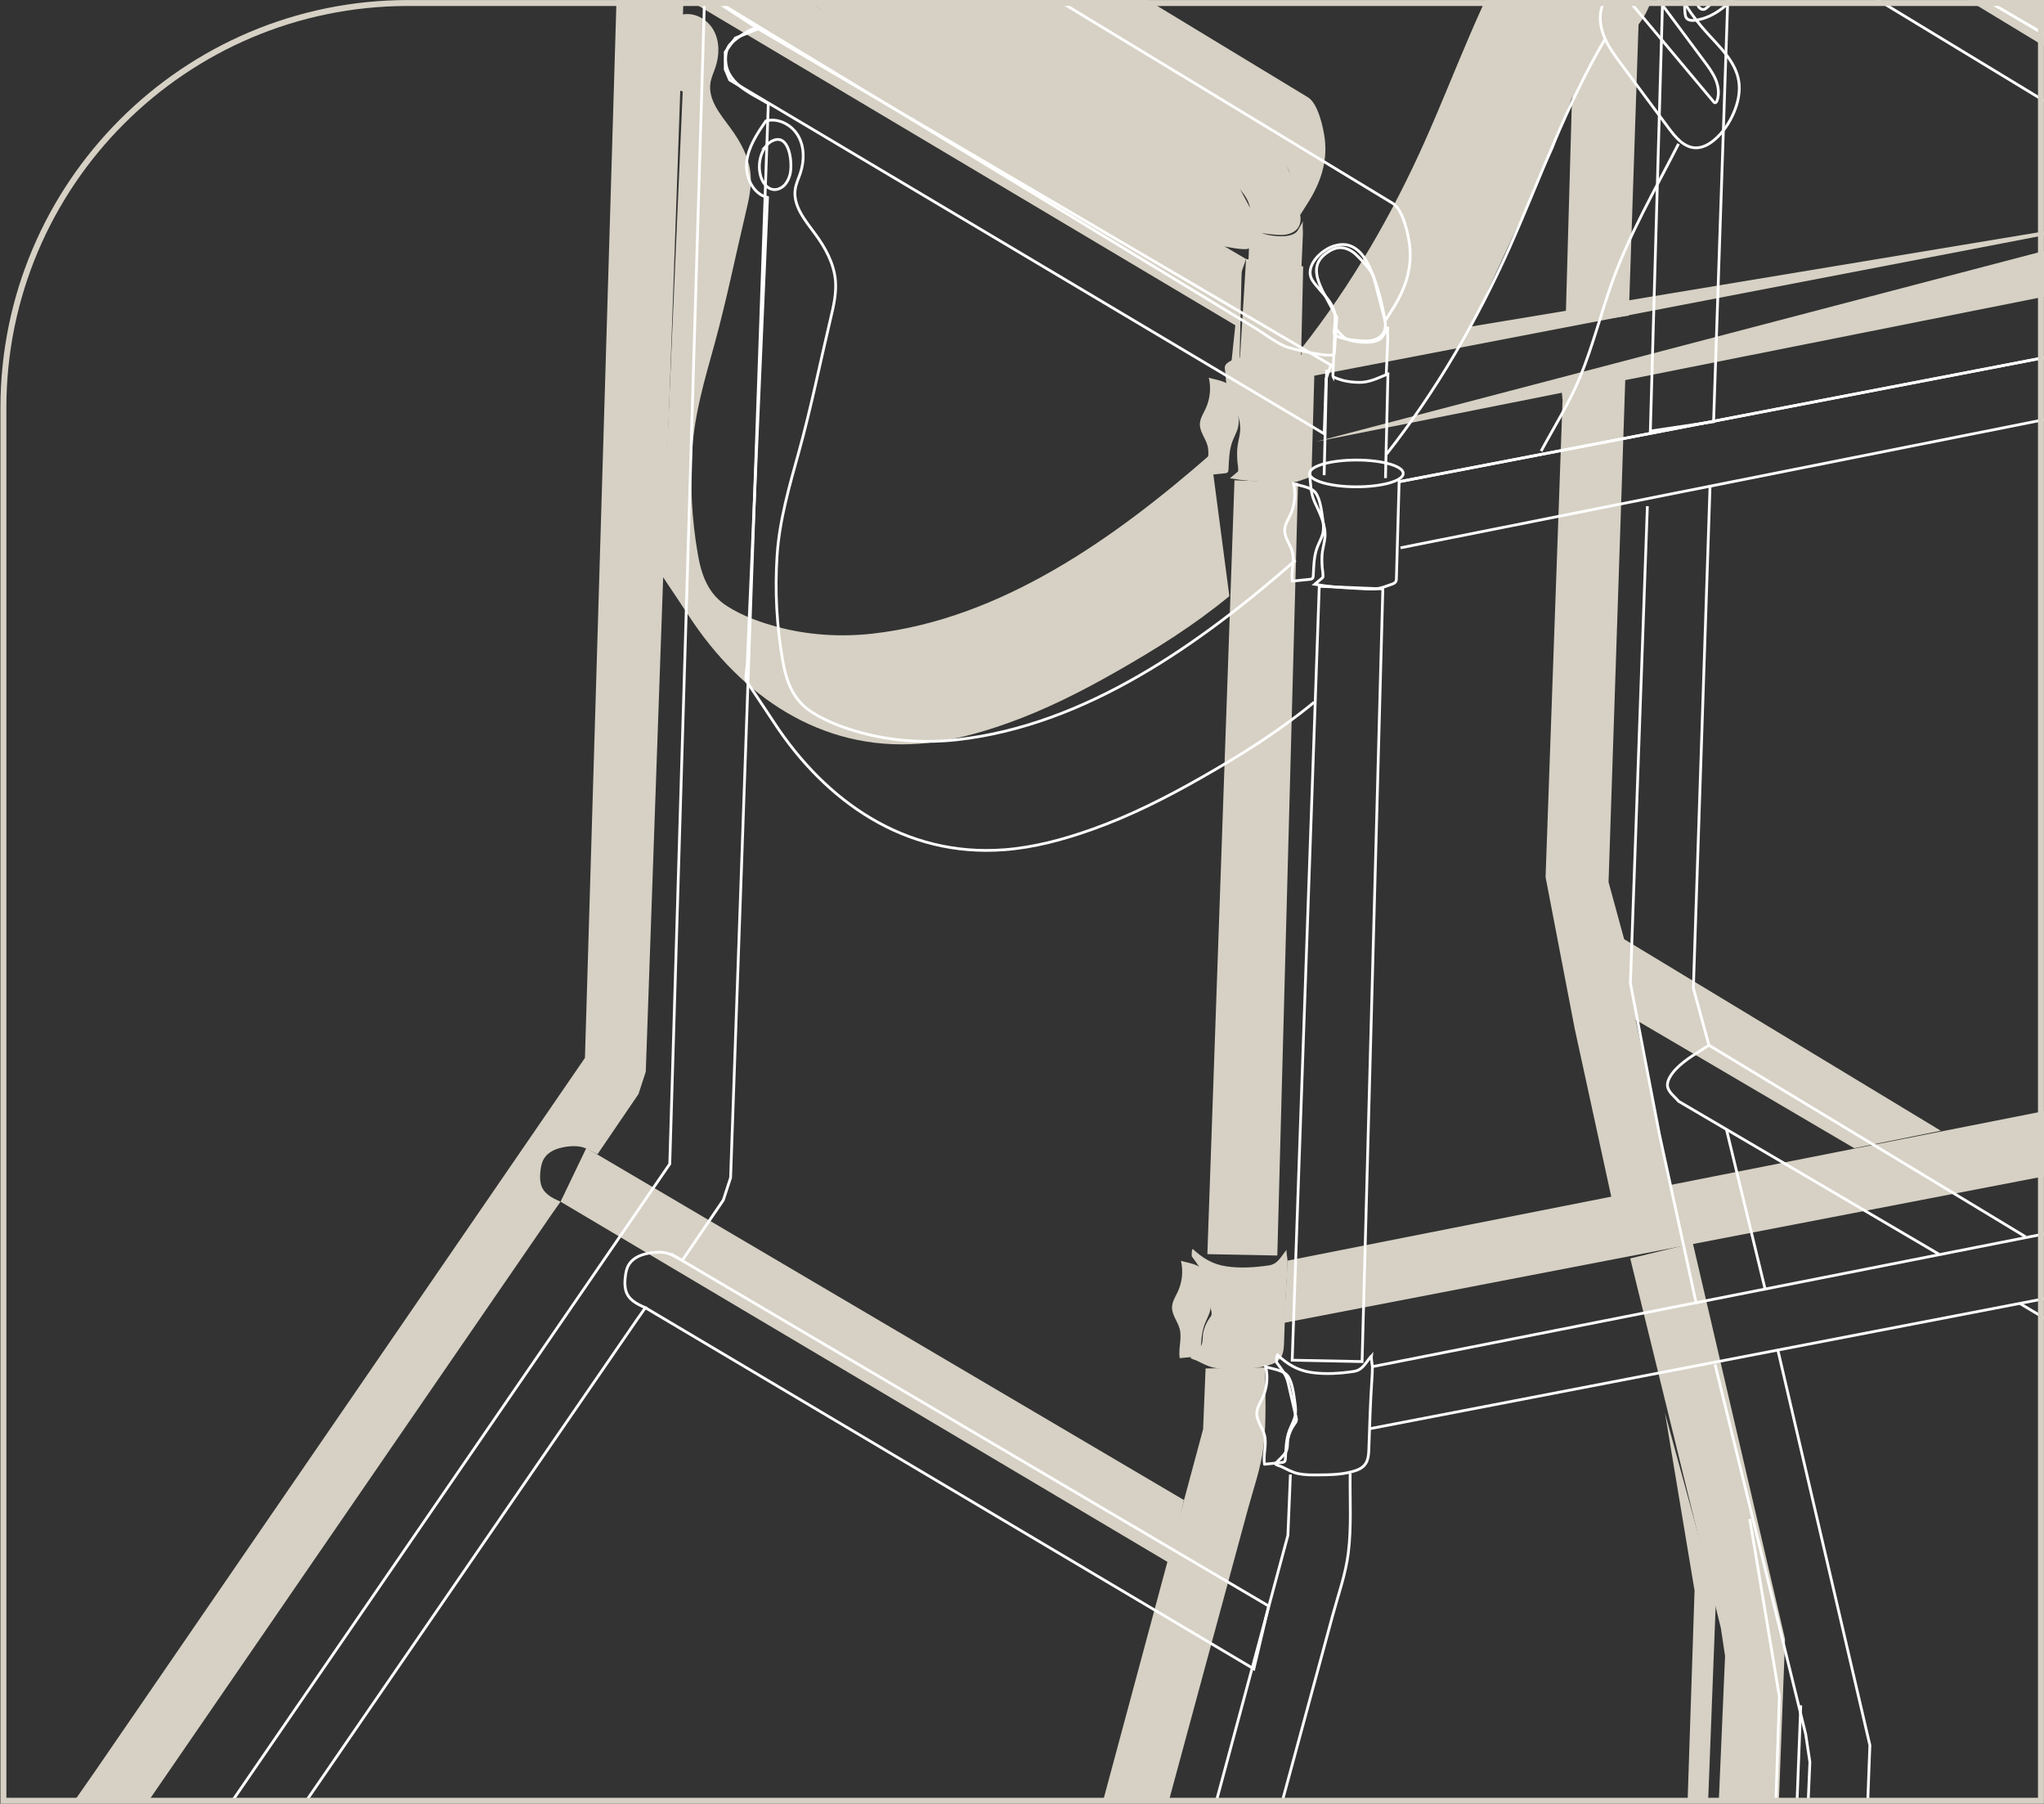 <?xml version="1.0" encoding="UTF-8"?><svg id="Layer_1" xmlns="http://www.w3.org/2000/svg" xmlns:xlink="http://www.w3.org/1999/xlink" viewBox="0 0 516.43 455.64"><rect x="0" y="0" width="516.43" height="455.64" fill="#333333" stroke="none"/><defs><style>.cls-1,.cls-2,.cls-3{fill:none;}.cls-2{stroke:#d6d1c4;stroke-width:1.5px;}.cls-2,.cls-3{stroke-miterlimit:10;}.cls-4{clip-path:url(#clippath);}.cls-5{fill:#d6d1c4;}.cls-3{stroke:#fff;stroke-width:.7px;}</style><clipPath id="clippath"><path class="cls-1" d="M103.12,0h413.59V455.26H.61V102.51C.61,45.93,46.54,0,103.12,0Z"/></clipPath></defs><path class="cls-1" d="M101.29,1.15h412.55V455.26H-.96V103.4C-.96,46.96,44.86,1.15,101.29,1.15Z"/><g class="cls-4"><polygon class="cls-5" points="322.72 317.15 305.05 316.8 311.9 121.32 327.96 121.97 322.72 317.15"/><ellipse class="cls-5" cx="321.28" cy="92.8" rx="11.83" ry="3.38"/><path class="cls-5" d="M554.15,52.19l-222.08,42.71c-.23,8.14-.47,16.28-.69,24.42,0,.28-.02,.57-.15,.81-.33,.58-1.37,.77-1.94,.99-1.06,.41-2.15,.75-3.29,.85-1.56,.15-3.23-.07-4.8-.13-3.5-.15-7-.43-10.46-1.02,0,0,2.01-1.69,2.01-1.69,.25-.21-.08-2.17-.11-2.55-.1-1.45-.15-2.84,.09-4.29,.18-1.09,.48-2.16,.59-3.27,.3-3.15-1.33-6.25-2.61-9.03-1.03-2.23-1.01-4.76-1.25-7.18"/><polyline class="cls-5" points="554.99 53.29 558.48 56.51 559.15 60.8 558.61 66.56 332.42 111.59"/><path class="cls-5" d="M315.34,68.26s.5-12.53,.5-12.58c-.02,.45,1.38,1.87,1.71,2.21,.7,.74,1.41,1.11,2.39,1.35,1.92,.48,6.73,1.02,7.95-1.05,.48-.81,.95-1.61,1.43-2.42-.35,.6-.1,2.44-.13,3.15-.05,1.28-.11,2.57-.16,3.85-.07,1.7-.14,3.39-.22,5.08-2.25,.92-4.32,1.98-6.81,1.95-1.26-.01-2.6-.14-3.84-.43-.4-.09-2.83-.79-2.83-1.13Z"/><path class="cls-5" d="M312.11,46.47c-.68-.76-1.33-1.51-1.85-2.28-2.44-3.62,2.2-7.95,5.43-8.88,1.23-.36,2.56-.48,3.78-.09,3.32,1.07,5.03,4.91,6.15,7.93,1.34,3.6,2.31,7.34,2.89,11.14,.27,1.73-.07,3.31-1.67,4.28-1.21,.74-2.7,.86-4.12,.75-1.09-.09-7.13-.39-7.06-2.18,.06-1.44,.36-3.07,.18-4.5-.3-2.37-2.09-4.3-3.74-6.16Z"/><polygon class="cls-5" points="313.15 82.79 162.93 -6.59 161.8 -9.26 161.8 -13.64 164.38 -17.19 170.14 -19.5 314.83 65.43 313.61 68.9 313.15 82.79"/><path class="cls-5" d="M156.61-28.36l-8.82,295.59c-4.49,6.54-8.98,13.07-13.47,19.61-10.91,15.89-21.82,31.78-32.74,47.66-13.51,19.67-27.02,39.34-40.53,59.01-12.28,17.88-24.55,35.75-36.83,53.63-10.18,14.83-21.54,29.44-30.79,44.83-6.39,10.65-5.38,23.05-5.79,35.04-.41,11.88-.82,23.77-1.23,35.65-.66,19.06-1.31,38.12-1.97,57.19-.02,.48-.03,.96-.05,1.43l5.43,1.84,4.69,.28,3.31-1.01,2.3-.74s.18-12.6,.18-12.6c-4.24-2.54-15.61-7.21-10.23-14.02,.97-1.23,2.51-1.83,3.98-2.38,3.1-1.16,4.7-1.8,7.91-1.17,.47-17.26,.93-34.52,1.4-51.78,.19-6.98,.38-13.96,.56-20.94,.15-5.6-.79-12.86,2.27-17.66,8.17-12.81,17.09-25.08,25.52-37.71,3.72-5.41,7.43-10.82,11.15-16.22,4.11-5.98,8.22-11.96,12.33-17.94,4.34-6.32,8.69-12.64,13.03-18.96,4.42-6.43,8.84-12.86,13.26-19.3,4.34-6.31,8.68-12.63,13.02-18.94,4.1-5.97,8.2-11.93,12.3-17.9,3.7-5.39,7.4-10.77,11.11-16.16,3.15-4.58,6.29-9.16,9.44-13.73,2.43-3.54,4.87-7.08,7.3-10.62,1.56-2.27,3.12-4.54,4.68-6.81,.76-1.1,1.53-2.18,2.3-3.27-2.18-.94-4.43-2.04-5-4.56-.24-1.05-.2-2.14-.08-3.21,.12-1.06,.32-2.13,.86-3.04,.74-1.25,2.05-2.09,3.43-2.54,1.62-.53,3.52-.78,5.22-.61,1.86,.19,3.28,1.15,4.89,2.01l10.37-15.23,1.84-5.65L172.7-.61c-4.63-2.76-11.09-5.25-10.77-11.72,.05-.99,.27-1.99,.78-2.84,.64-1.07,6.12-5.21,7.43-4.33l-13.53-8.85Z"/><polyline class="cls-5" points="141.63 303.55 295.37 394.78 299.12 378.91 148.14 289.99"/><path class="cls-5" d="M156.61-28.36c-.62-2.31-1.23-4.63-1.87-6.94-2.24-8.12,2.16-17.78,8.13-23.29,6.69-6.16,15.22-6.51,23.55-4.16,0,0,143.46,86.98,144.04,87.33,2.59,1.57,3.9,7.74,4.24,10.41,.75,5.86-1.04,11.08-4.09,15.99l-2.1,3.3s-2.86-11.02-2.89-11.14c-.39-1.51-3.48-4.74-4.6-5.75-1.18-1.05-2.74-1.78-4.31-1.59-.8,.1-1.55,.42-2.24,.83-4.5,2.7-3.62,6.09-1.79,10l3.64,6.75s-.62,9.15-.62,9.15c-.1,1.44-11.26-1.31-12.38-1.8-2.93-1.29-5.42-3.36-8.16-4.98-3.6-2.13-7.16-4.35-10.74-6.52-9.69-5.88-19.38-11.77-29.07-17.65-21.94-13.32-43.89-26.65-65.83-39.97-10.97-6.66-21.97-13.29-32.92-19.99Z"/><polyline class="cls-5" points="313.75 66.57 313.12 93.26 314.83 65.43 329.26 67.29 328.63 93.98 316.67 93.52 314.62 93.31 310.92 93.52"/><path class="cls-5" d="M402.12-72.54c-2.95-5.06-5.89-9.19-5.3-15.41,.45-4.72,2.5-9.17,5.15-13.11,5.61-8.36,12.17-10.27,21.61-11.23,14.62,8.68,29.24,17.36,43.86,26.04,25.35,15.05,50.71,30.11,76.06,45.16,10.02,5.95,25.43,12.03,31.74,21.98,.58,.92,1.17,1.84,1.49,2.88,.24,.77,.32,1.58,.4,2.39,.75,7.36-.04,13.99-5.75,19.26-1.25-4.38-2.53-8.84-4.98-12.68-1.58-2.48-4.05-4.83-6.98-4.65-1.92,.12-3.67,1.39-4.6,3.08-2.63,4.8,.36,8.06,2.95,11.74,1.63,2.32,.76,9.55,.78,12.3-5.1,0-7.13-.35-11.13-2.7-3.08-1.8-6.17-3.61-9.25-5.41-9.67-5.66-19.34-11.32-29.02-16.98-23.86-13.97-47.72-27.94-71.58-41.9-8.43-4.94-16.87-9.87-25.3-14.81-2.22-1.3-8.8-3.63-10.14-5.94Z"/><path class="cls-5" d="M325.1,315.67c-.2,.22,.2,2.36,.21,2.77,.01,1.02-.04,2.04-.11,3.06-.41,5.99-.59,12-.79,18.02-.09,2.66-.69,4.29-3.37,5.18-3.04,1.01-6.29,1.06-9.49,1.08-1.6,.01-3.23,.02-4.81-.29-1.63-.32-2.98-1.14-4.48-1.83-.29-.13-1.33-.41-1.5-.69,.84-.94,2.06-1.91,2.69-3,.56-.98,.33-2.3,.56-3.38,.27-1.32,.83-2.57,1.62-3.66,.18-.25,.38-.5,.46-.8,.16-.61-.17-1.37-.31-1.97-.2-.87-.4-1.74-.6-2.61-.39-1.68-.78-3.35-1.16-5.03-.49-2.12-1.68-3.45-2.92-5.17,.03-.64-.1-1.34,.24-1.87,2.52,2.32,4.99,3.87,8.46,4.4,3.51,.54,7.37,.28,10.87-.25,2.28-.35,3.05-2.41,4.43-3.95Z"/><path class="cls-5" d="M304.6,345.68l-.63,15.35-74.55,276.92-1.89,10.07s-2.32,86.1-2.32,86.1c1.38,1.04,2.27,1.42,3.99,1.76,.23,.05,.47,.09,.71,.1,1.13,0,2.45-1.07,3.39-1.64,.07-1.75,.14-3.51,.21-5.26,2.15-.83,3.89-2.08,5.75-3.4l.14-3.48,1.77-1.49,2.5-71.21,.48-6.42,18.66-68.24c.46-1.68,.91-3.37,1.37-5.05,1.25-4.6,2.5-9.21,3.74-13.81,1.86-6.86,3.72-13.72,5.58-20.58,2.29-8.45,4.58-16.91,6.87-25.36,2.54-9.38,5.09-18.77,7.63-28.15,2.62-9.65,5.23-19.3,7.85-28.95,2.51-9.25,5.01-18.5,7.52-27.76,2.22-8.19,4.44-16.38,6.66-24.57,1.75-6.47,3.5-12.93,5.26-19.4,1.41-5.19,3.27-10.36,3.94-15.74,.83-6.59,.37-13.4,.47-20.04"/><path class="cls-5" d="M412.27-66.6c-1.12-.65-5.15,2.31-5.86,3.26-1.67,2.22-1.19,4.99-1.1,7.58l151.19,91.72,.3-18.34s-143.82-83.8-144.53-84.21Z"/><polyline class="cls-5" points="399.98 -74.12 395.54 82.1 411.52 79.73 415.87 -49.85"/><polyline class="cls-5" points="544.26 275.18 325.31 318.44 324.43 334.15 549.48 290.78"/><path class="cls-5" d="M490.36,285.63s-80.01-48.39-80.01-48.39c-2.78,1.83-5.93,3.54-8.25,5.94-.99,1.02-2.38,2.8-2.22,4.33s1.88,2.76,2.81,3.89l65.8,38.64"/><line class="cls-5" x1="488.95" y1="302.51" x2="561.69" y2="345.67"/><line class="cls-5" x1="512.48" y1="298.21" x2="547.98" y2="319.59"/><line class="cls-5" x1="332.07" y1="94.89" x2="554.15" y2="52.19"/><line class="cls-5" x1="424.6" y1="299.11" x2="414.75" y2="258.44"/><polyline class="cls-5" points="410.35 237.24 406.41 222.82 410.64 95.73 394.48 97.82 394.79 101.07 390.5 221.56 397.83 259.7 407.17 302.64 422.37 300.02 412.26 252.95"/><polyline class="cls-5" points="447.59 503.63 451.01 414.08 427.71 314.05 411.89 317.89 434.79 411.27 435.85 418.32 430.92 532.49 436.69 535.91 443.96 535.27 446.95 532.06 447.38 522.01"/><path class="cls-5" d="M420.66,356.9l7.48,44.89s-3.21,97.25-3.21,97.25c1.5,.64,2.4,.93,4.04,.93,1.24-2.21,1.03-4.18,1.13-6.75,.19-4.86,.38-9.72,.56-14.58,.53-13.83,1.07-27.66,1.6-41.49,.4-10.28,.8-20.56,1.19-30.84,.03-.77,.06-1.54,.09-2.32"/><path class="cls-5" d="M404.66-25.23c-.78-1.22-1.49-2.48-2.12-3.78-.84-1.73-1.56-3.72-2.98-5.08-1.51-1.45-4.04-1.36-5.91-.77-1.81,.57-3.4,1.66-4.88,2.84-2.55,2.03-4.96,4.56-5.67,7.74-.54,2.45-.01,5.04,1.02,7.32,1.03,2.28,2.54,4.32,4.03,6.33,4.01,5.4,8.02,10.81,12.03,16.21,1.74,2.34,3.89,4.91,6.8,4.97,1.74,.04,3.37-.87,4.71-1.99,2.15-1.8,3.76-4.19,4.88-6.77,1.12-2.58,1.76-5.44,1.29-8.21-.81-4.76-4.62-8.33-7.87-11.91-1.96-2.16-3.78-4.46-5.34-6.91Z"/><path class="cls-5" d="M305.89,114.73c-24.04,21.04-52.84,41.65-85.44,45.33-8.02,.9-16.34,.39-24.14-1.73-4.38-1.19-8.8-2.78-12.64-5.24-4.72-3.02-6.42-7.71-7.35-13.03-1.53-8.76-2-17.71-1.41-26.58,.6-9.08,3.11-17.51,5.53-26.24,3.05-11.02,5.32-22.34,7.97-33.48,.76-3.18,1.52-6.44,1.24-9.7-.38-4.33-2.57-8.3-5.15-11.79-2.53-3.42-5.65-7.13-5-11.33,.21-1.38,.83-2.65,1.27-3.97,1.03-3.07,1.08-6.6-.52-9.41-1.6-2.82-5.06-4.66-8.18-3.8-2.17,3.15-4.4,6.47-4.84,10.27-.45,3.8,1.54,8.18,5.26,9.07-1.6,36.85-3.2,73.71-4.81,110.56-.11,2.52-.22,5.04-.33,7.56-.03,.73-.61,3.4-.18,4.05,2.32,3.47,4.66,6.93,6.95,10.43,13.15,20.07,33.18,34,58.06,32.17,7.61-.56,15.05-2.58,22.24-5.13,9.66-3.42,18.82-8.06,27.71-13.13,10.04-5.72,19.56-11.67,28.47-19.02"/><path class="cls-5" d="M173.19,9.09c-.8,.53-1.4,1.35-1.83,2.22-.97,1.96-1.19,4.28-.6,6.38,.45,1.6,1.59,3.23,3.25,3.4,.99,.11,1.99-.35,2.7-1.05,.71-.71,1.15-1.64,1.43-2.6,.8-2.75-.02-11.12-4.7-8.5-.08,.05-.17,.1-.25,.15Z"/><path class="cls-5" d="M298.07,343.08c1.45-.15,2.9-.29,4.35-.44,.25-.03,.52-.06,.7-.24,.19-.19,.21-.48,.23-.75,.12-2.38,.15-4.82,.98-7.05,.47-1.26,1.2-2.44,1.47-3.77,.21-1.06,.12-2.16-.04-3.23-.28-1.97-.6-5.07-1.76-6.74-1.07-1.54-3.8-1.81-5.63-2.38,.62,2.59,.33,5.38-.79,7.8-.59,1.28-1.43,2.51-1.46,3.92-.05,1.95,1.43,3.59,1.93,5.47,.64,2.39-.37,4.95,.01,7.4Z"/><path class="cls-5" d="M305.11,120c1.45-.15,2.9-.29,4.35-.44,.25-.03,.52-.06,.7-.24,.19-.19,.21-.48,.23-.75,.12-2.38,.15-4.82,.98-7.05,.47-1.26,1.2-2.44,1.47-3.77,.21-1.06,.12-2.16-.04-3.23-.28-1.97-.6-5.07-1.76-6.74-1.07-1.54-3.8-1.81-5.63-2.38,.62,2.59,.33,5.38-.79,7.8-.59,1.28-1.43,2.51-1.46,3.92-.05,1.95,1.43,3.59,1.93,5.47,.64,2.39-.37,4.95,.01,7.4Z"/><path class="cls-5" d="M328.91,91.57l42.06-7.47,21.58-46.76,10.11-27.8c-5.89,11.58,3.44-7.78,3.44-7.78l-21.98-18.71c-9.88,16.68-16.17,34.76-24.04,52.44-8.25,18.54-18.65,36.51-31.2,52.44"/><polygon class="cls-3" points="344.14 343.94 326.48 343.59 333.32 148.11 349.38 148.76 344.14 343.94"/><ellipse class="cls-3" cx="342.71" cy="119.59" rx="11.83" ry="3.38"/><path class="cls-3" d="M575.58,78.97l-222.08,42.71c-.23,8.14-.47,16.28-.69,24.42,0,.28-.02,.57-.15,.81-.33,.58-1.37,.77-1.94,.99-1.06,.41-2.15,.75-3.29,.85-1.56,.15-3.23-.07-4.8-.13-3.5-.15-7-.43-10.46-1.02,0,0,2.01-1.69,2.01-1.69,.25-.21-.08-2.17-.11-2.55-.1-1.45-.15-2.84,.09-4.29,.18-1.09,.48-2.16,.59-3.27,.3-3.15-1.33-6.25-2.61-9.03-1.03-2.23-1.01-4.76-1.25-7.18"/><polyline class="cls-3" points="576.42 80.08 579.9 83.29 580.57 87.58 580.04 93.35 353.85 138.38"/><path class="cls-3" d="M336.77,95.05s.5-12.53,.5-12.58c-.02,.45,1.38,1.87,1.71,2.21,.7,.74,1.41,1.11,2.39,1.35,1.92,.48,6.73,1.02,7.95-1.05,.48-.81,.95-1.61,1.43-2.42-.35,.6-.1,2.44-.13,3.15-.05,1.28-.11,2.57-.16,3.85-.07,1.7-.14,3.39-.22,5.08-2.25,.92-4.32,1.98-6.81,1.95-1.26-.01-2.6-.14-3.84-.43-.4-.09-2.83-.79-2.83-1.13Z"/><path class="cls-3" d="M333.54,73.26c-.68-.76-1.33-1.51-1.85-2.28-2.44-3.62,2.2-7.95,5.43-8.88,1.23-.36,2.56-.48,3.78-.09,3.32,1.07,5.03,4.91,6.15,7.93,1.34,3.6,2.31,7.34,2.89,11.14,.27,1.73-.07,3.31-1.67,4.28-1.21,.74-2.7,.86-4.12,.75-1.09-.09-7.13-.39-7.06-2.18,.06-1.44,.36-3.07,.18-4.5-.3-2.37-2.09-4.3-3.74-6.16Z"/><polygon class="cls-3" points="334.57 109.58 184.36 20.2 183.23 17.52 183.23 13.15 185.8 9.6 191.56 7.28 336.26 92.22 335.04 95.68 334.57 109.58"/><path class="cls-3" d="M178.04-1.57l-8.82,295.59c-4.49,6.54-8.98,13.07-13.47,19.61-10.91,15.89-21.82,31.78-32.74,47.66-13.51,19.67-27.02,39.34-40.53,59.01-12.28,17.88-24.55,35.75-36.83,53.63-10.18,14.83-21.54,29.44-30.79,44.83-6.39,10.65-5.38,23.05-5.79,35.04-.41,11.88-.82,23.77-1.23,35.65-.66,19.06-1.31,38.12-1.97,57.19-.02,.48-.03,.96-.05,1.43l5.43,1.84,4.69,.28,3.31-1.01,2.3-.74s.18-12.6,.18-12.6c-4.24-2.54-15.61-7.21-10.23-14.02,.97-1.23,2.51-1.83,3.98-2.38,3.1-1.16,4.7-1.8,7.91-1.17,.47-17.26,.93-34.52,1.4-51.78,.19-6.98,.38-13.96,.56-20.94,.15-5.6-.79-12.86,2.27-17.66,8.17-12.81,17.09-25.08,25.52-37.71,3.72-5.41,7.43-10.82,11.15-16.22,4.11-5.98,8.22-11.96,12.33-17.94,4.34-6.32,8.69-12.64,13.03-18.96,4.42-6.43,8.84-12.86,13.26-19.3,4.34-6.31,8.68-12.63,13.02-18.94,4.1-5.97,8.2-11.93,12.3-17.9,3.7-5.39,7.4-10.77,11.11-16.16,3.15-4.58,6.29-9.16,9.44-13.73,2.43-3.54,4.87-7.08,7.3-10.62,1.56-2.27,3.12-4.54,4.68-6.81,.76-1.1,1.53-2.18,2.3-3.27-2.18-.94-4.43-2.04-5-4.56-.24-1.05-.2-2.14-.08-3.21,.12-1.06,.32-2.13,.86-3.04,.74-1.25,2.05-2.09,3.43-2.54,1.62-.53,3.52-.78,5.22-.61,1.86,.19,3.28,1.15,4.89,2.01l10.37-15.23,1.84-5.65L194.12,26.18c-4.63-2.76-11.09-5.25-10.77-11.72,.05-.99,.27-1.99,.78-2.84,.64-1.07,6.12-5.21,7.43-4.33l-13.53-8.85Z"/><polyline class="cls-3" points="163.05 330.33 316.79 421.57 320.54 405.69 169.56 316.78"/><path class="cls-3" d="M178.04-1.57c-.62-2.31-1.23-4.63-1.87-6.94-2.24-8.12,2.16-17.78,8.13-23.29,6.69-6.16,15.22-6.51,23.55-4.16,0,0,143.46,86.98,144.04,87.33,2.59,1.57,3.9,7.74,4.24,10.41,.75,5.86-1.04,11.08-4.09,15.99l-2.1,3.3s-2.86-11.02-2.89-11.14c-.39-1.51-3.48-4.74-4.6-5.75-1.18-1.05-2.74-1.78-4.31-1.59-.8,.1-1.55,.42-2.24,.83-4.5,2.7-3.62,6.09-1.79,10l3.64,6.75s-.62,9.15-.62,9.15c-.1,1.44-11.26-1.31-12.38-1.8-2.93-1.29-5.42-3.36-8.16-4.98-3.6-2.13-7.16-4.35-10.74-6.52-9.69-5.88-19.38-11.77-29.07-17.65-21.94-13.32-43.89-26.65-65.83-39.97-10.97-6.66-21.97-13.29-32.92-19.99Z"/><line class="cls-3" x1="335.18" y1="93.36" x2="334.55" y2="120.04"/><line class="cls-3" x1="350.68" y1="94.08" x2="350.05" y2="120.77"/><path class="cls-3" d="M423.55-45.75c-2.95-5.06-5.89-9.19-5.3-15.41,.45-4.72,2.5-9.17,5.15-13.11,5.61-8.36,12.17-10.27,21.61-11.23,14.62,8.68,29.24,17.36,43.86,26.04,25.35,15.05,50.71,30.11,76.06,45.16,10.02,5.95,25.43,12.03,31.74,21.98,.58,.92,1.17,1.84,1.49,2.88,.24,.77,.32,1.58,.4,2.39,.75,7.36-.04,13.99-5.75,19.26-1.25-4.38-2.53-8.84-4.98-12.68-1.58-2.48-4.05-4.83-6.98-4.65-1.92,.12-3.67,1.39-4.6,3.08-2.63,4.8,.36,8.06,2.95,11.74,1.63,2.32,.76,9.55,.78,12.3-5.1,0-7.13-.35-11.13-2.7-3.08-1.8-6.17-3.61-9.25-5.41-9.67-5.66-19.34-11.32-29.02-16.98-23.86-13.97-47.72-27.94-71.58-41.9-8.43-4.94-16.87-9.87-25.3-14.81-2.22-1.3-8.8-3.63-10.14-5.94Z"/><path class="cls-3" d="M346.53,342.46c-.2,.22,.2,2.36,.21,2.77,.01,1.02-.04,2.04-.11,3.06-.41,5.99-.59,12-.79,18.02-.09,2.66-.69,4.29-3.37,5.18-3.04,1.01-6.29,1.06-9.49,1.08-1.6,.01-3.23,.02-4.81-.29-1.63-.32-2.98-1.14-4.48-1.83-.29-.13-1.33-.41-1.5-.69,.84-.94,2.06-1.91,2.69-3,.56-.98,.33-2.3,.56-3.38,.27-1.32,.83-2.57,1.62-3.66,.18-.25,.38-.5,.46-.8,.16-.61-.17-1.37-.31-1.97-.2-.87-.4-1.74-.6-2.61-.39-1.68-.78-3.35-1.16-5.03-.49-2.12-1.68-3.45-2.92-5.17,.03-.64-.1-1.34,.24-1.87,2.52,2.32,4.99,3.87,8.46,4.4,3.51,.54,7.37,.28,10.87-.25,2.28-.35,3.05-2.41,4.43-3.95Z"/><path class="cls-3" d="M326.03,372.47l-.63,15.35-74.55,276.92-1.89,10.07s-2.32,86.1-2.32,86.1c1.38,1.04,2.27,1.42,3.99,1.76,.23,.05,.47,.09,.71,.1,1.13,0,2.45-1.07,3.39-1.64,.07-1.75,.14-3.51,.21-5.26,2.15-.83,3.89-2.08,5.75-3.4l.14-3.48,1.77-1.49,2.5-71.21,.48-6.42,18.66-68.24c.46-1.68,.91-3.37,1.37-5.05,1.25-4.6,2.5-9.21,3.74-13.81,1.86-6.86,3.72-13.72,5.58-20.58,2.29-8.45,4.58-16.91,6.87-25.36,2.54-9.38,5.09-18.77,7.63-28.15,2.62-9.65,5.23-19.3,7.85-28.95,2.51-9.25,5.01-18.5,7.52-27.76,2.22-8.19,4.44-16.38,6.66-24.57,1.75-6.47,3.5-12.93,5.26-19.4,1.41-5.19,3.27-10.36,3.94-15.74,.83-6.59,.37-13.4,.47-20.04"/><path class="cls-3" d="M433.69-39.82c-1.12-.65-5.15,2.31-5.86,3.26-1.67,2.22-1.19,4.99-1.1,7.58l151.19,91.72,.3-18.34S434.39-39.41,433.69-39.82Z"/><polyline class="cls-3" points="421.41 -47.33 416.97 108.89 432.95 106.52 437.3 -23.06"/><line class="cls-3" x1="346.74" y1="345.22" x2="565.69" y2="301.97"/><line class="cls-3" x1="345.86" y1="360.94" x2="570.91" y2="317.57"/><path class="cls-3" d="M511.78,312.42s-80.01-48.39-80.01-48.39c-2.78,1.83-5.93,3.54-8.25,5.94-.99,1.02-2.38,2.8-2.22,4.33,.16,1.58,1.88,2.76,2.81,3.89l65.8,38.64"/><line class="cls-3" x1="510.38" y1="329.3" x2="583.12" y2="372.46"/><line class="cls-3" x1="353.49" y1="121.68" x2="575.58" y2="78.97"/><polyline class="cls-3" points="416.22 127.86 411.93 248.35 419.25 286.49 428.6 329.43"/><line class="cls-3" x1="446.03" y1="325.89" x2="436.18" y2="285.23"/><polyline class="cls-3" points="431.77 264.03 427.84 249.61 432.06 122.52"/><polyline class="cls-3" points="433.32 344.68 456.22 438.06 457.28 445.11 452.34 559.28 458.12 562.7 465.38 562.05 468.38 558.85 468.8 548.8"/><polyline class="cls-3" points="469.02 530.42 472.44 440.86 449.14 340.83"/><path class="cls-3" d="M442.09,383.69l7.48,44.89s-3.21,97.25-3.21,97.25c1.5,.64,2.4,.93,4.04,.93,1.24-2.21,1.03-4.18,1.13-6.75,.19-4.86,.38-9.72,.56-14.58,.53-13.83,1.07-27.66,1.6-41.49,.4-10.28,.8-20.56,1.19-30.84,.03-.77,.06-1.54,.09-2.32"/><path class="cls-3" d="M439.45-20.56c-.87,.32-1.56,.99-2.22,1.65-3.08,3.05-6.11,6.21-8.34,9.93-2.23,3.72-3.62,8.07-3.15,12.38,.04,.4,.11,.81,.34,1.13,.47,.65,1.42,.7,2.22,.59,5.02-.65,8.99-4.49,12.25-8.37,2.06-2.45,4.05-5.11,4.7-8.24,.6-2.89-1.48-10.63-5.81-9.07Z"/><path class="cls-3" d="M440.77-13.29c-.27-.18-.72-.08-1.38,.47-2.46,2.08-4.69,4.42-6.65,6.98-1.06,1.39-2.05,2.85-2.98,4.33-.46,.73-.93,1.54-.87,2.41,.06,.87,.91,1.72,1.73,1.44,.26-.09,.47-.27,.67-.44,4.04-3.51,7.3-7.92,9.49-12.81,.41-.91,.47-2.06-.02-2.38Z"/><path class="cls-3" d="M426.09,1.56c-.78-1.22-1.49-2.48-2.12-3.78-.84-1.73-1.56-3.72-2.98-5.08-1.51-1.45-4.04-1.36-5.91-.77-1.81,.57-3.4,1.66-4.88,2.84-2.55,2.03-4.96,4.56-5.67,7.74-.54,2.45-.01,5.04,1.02,7.32,1.03,2.28,2.54,4.32,4.03,6.33,4.01,5.4,8.02,10.81,12.03,16.21,1.74,2.34,3.89,4.91,6.8,4.97,1.74,.04,3.37-.87,4.71-1.99,2.15-1.8,3.76-4.19,4.88-6.77,1.12-2.58,1.76-5.44,1.29-8.21-.81-4.76-4.62-8.33-7.87-11.91-1.96-2.16-3.78-4.46-5.34-6.91Z"/><path class="cls-3" d="M412.25,.85c-.01-.15,.08-.3,.17-.43,.67-.96,1.4-1.89,2.17-2.78,.27-.32,.57-.64,.95-.8,1.53-.63,2.81,2.18,3.5,3.1,1.27,1.71,2.54,3.42,3.81,5.13,2.58,3.47,5.17,6.95,7.75,10.42,1.09,1.46,2.19,2.95,2.89,4.64,.7,1.69,.95,3.63,.32,5.34-.09,.25-.3,.55-.56,.48-.12-.03-.2-.13-.28-.22-6.85-8.18-13.69-16.36-20.54-24.54-.08-.09-.16-.2-.18-.34Z"/><path class="cls-3" d="M405.55,9.84c-9.88,16.68-16.17,34.76-24.04,52.44-8.25,18.54-18.65,36.51-31.2,52.44"/><path class="cls-3" d="M424.09,36.33c-5.89,11.58-12.49,22.91-16.86,35.19-2.78,7.81-4.81,15.89-7.96,23.57-2.7,6.56-6.53,12.63-9.9,18.86"/><path class="cls-3" d="M327.32,141.52c-24.04,21.04-52.84,41.65-85.44,45.33-8.02,.9-16.34,.39-24.14-1.73-4.38-1.19-8.8-2.78-12.64-5.24-4.72-3.02-6.42-7.71-7.35-13.03-1.53-8.76-2-17.71-1.41-26.58s3.11-17.51,5.53-26.24c3.05-11.02,5.32-22.34,7.97-33.48,.76-3.18,1.52-6.44,1.24-9.7-.38-4.33-2.57-8.3-5.15-11.79-2.53-3.42-5.65-7.13-5-11.33,.21-1.38,.83-2.65,1.27-3.97,1.03-3.07,1.08-6.6-.52-9.41-1.6-2.82-5.06-4.66-8.18-3.8-2.17,3.15-4.4,6.47-4.84,10.27-.45,3.8,1.54,8.18,5.26,9.07-1.6,36.85-3.2,73.71-4.81,110.56-.11,2.52-.22,5.04-.33,7.56-.03,.73-.61,3.4-.18,4.05,2.32,3.47,4.66,6.93,6.95,10.43,13.15,20.07,33.18,34,58.06,32.17,7.61-.56,15.05-2.58,22.24-5.13,9.66-3.42,18.82-8.06,27.71-13.13,10.04-5.72,19.56-11.67,28.47-19.02"/><path class="cls-3" d="M194.61,35.88c-.8,.53-1.4,1.35-1.83,2.22-.97,1.96-1.19,4.28-.6,6.38,.45,1.6,1.59,3.23,3.25,3.4,.99,.11,1.99-.35,2.7-1.05,.71-.71,1.15-1.64,1.43-2.6,.8-2.75-.02-11.12-4.7-8.5-.08,.05-.17,.1-.25,.15Z"/><path class="cls-3" d="M319.49,369.87c1.45-.15,2.9-.29,4.35-.44,.25-.03,.52-.06,.7-.24,.19-.19,.21-.48,.23-.75,.12-2.38,.15-4.82,.98-7.05,.47-1.26,1.2-2.44,1.47-3.77,.21-1.06,.12-2.16-.04-3.23-.28-1.97-.6-5.07-1.76-6.74-1.07-1.54-3.8-1.81-5.63-2.38,.62,2.59,.33,5.38-.79,7.8-.59,1.28-1.43,2.51-1.46,3.92-.05,1.95,1.43,3.59,1.93,5.47,.64,2.39-.37,4.95,.01,7.4Z"/><path class="cls-3" d="M326.53,146.79c1.45-.15,2.9-.29,4.35-.44,.25-.03,.52-.06,.7-.24,.19-.19,.21-.48,.23-.75,.12-2.38,.15-4.82,.98-7.05,.47-1.26,1.2-2.44,1.47-3.77,.21-1.06,.12-2.16-.04-3.23-.28-1.97-.6-5.07-1.76-6.74-1.07-1.54-3.8-1.81-5.63-2.38,.62,2.59,.33,5.38-.79,7.8-.59,1.28-1.43,2.51-1.46,3.92-.05,1.95,1.43,3.59,1.93,5.47,.64,2.39-.37,4.95,.01,7.4Z"/></g><path class="cls-2" d="M103.11,.76h412.55V454.88H.86V103.02C.86,46.58,46.68,.76,103.11,.76Z"/></svg>